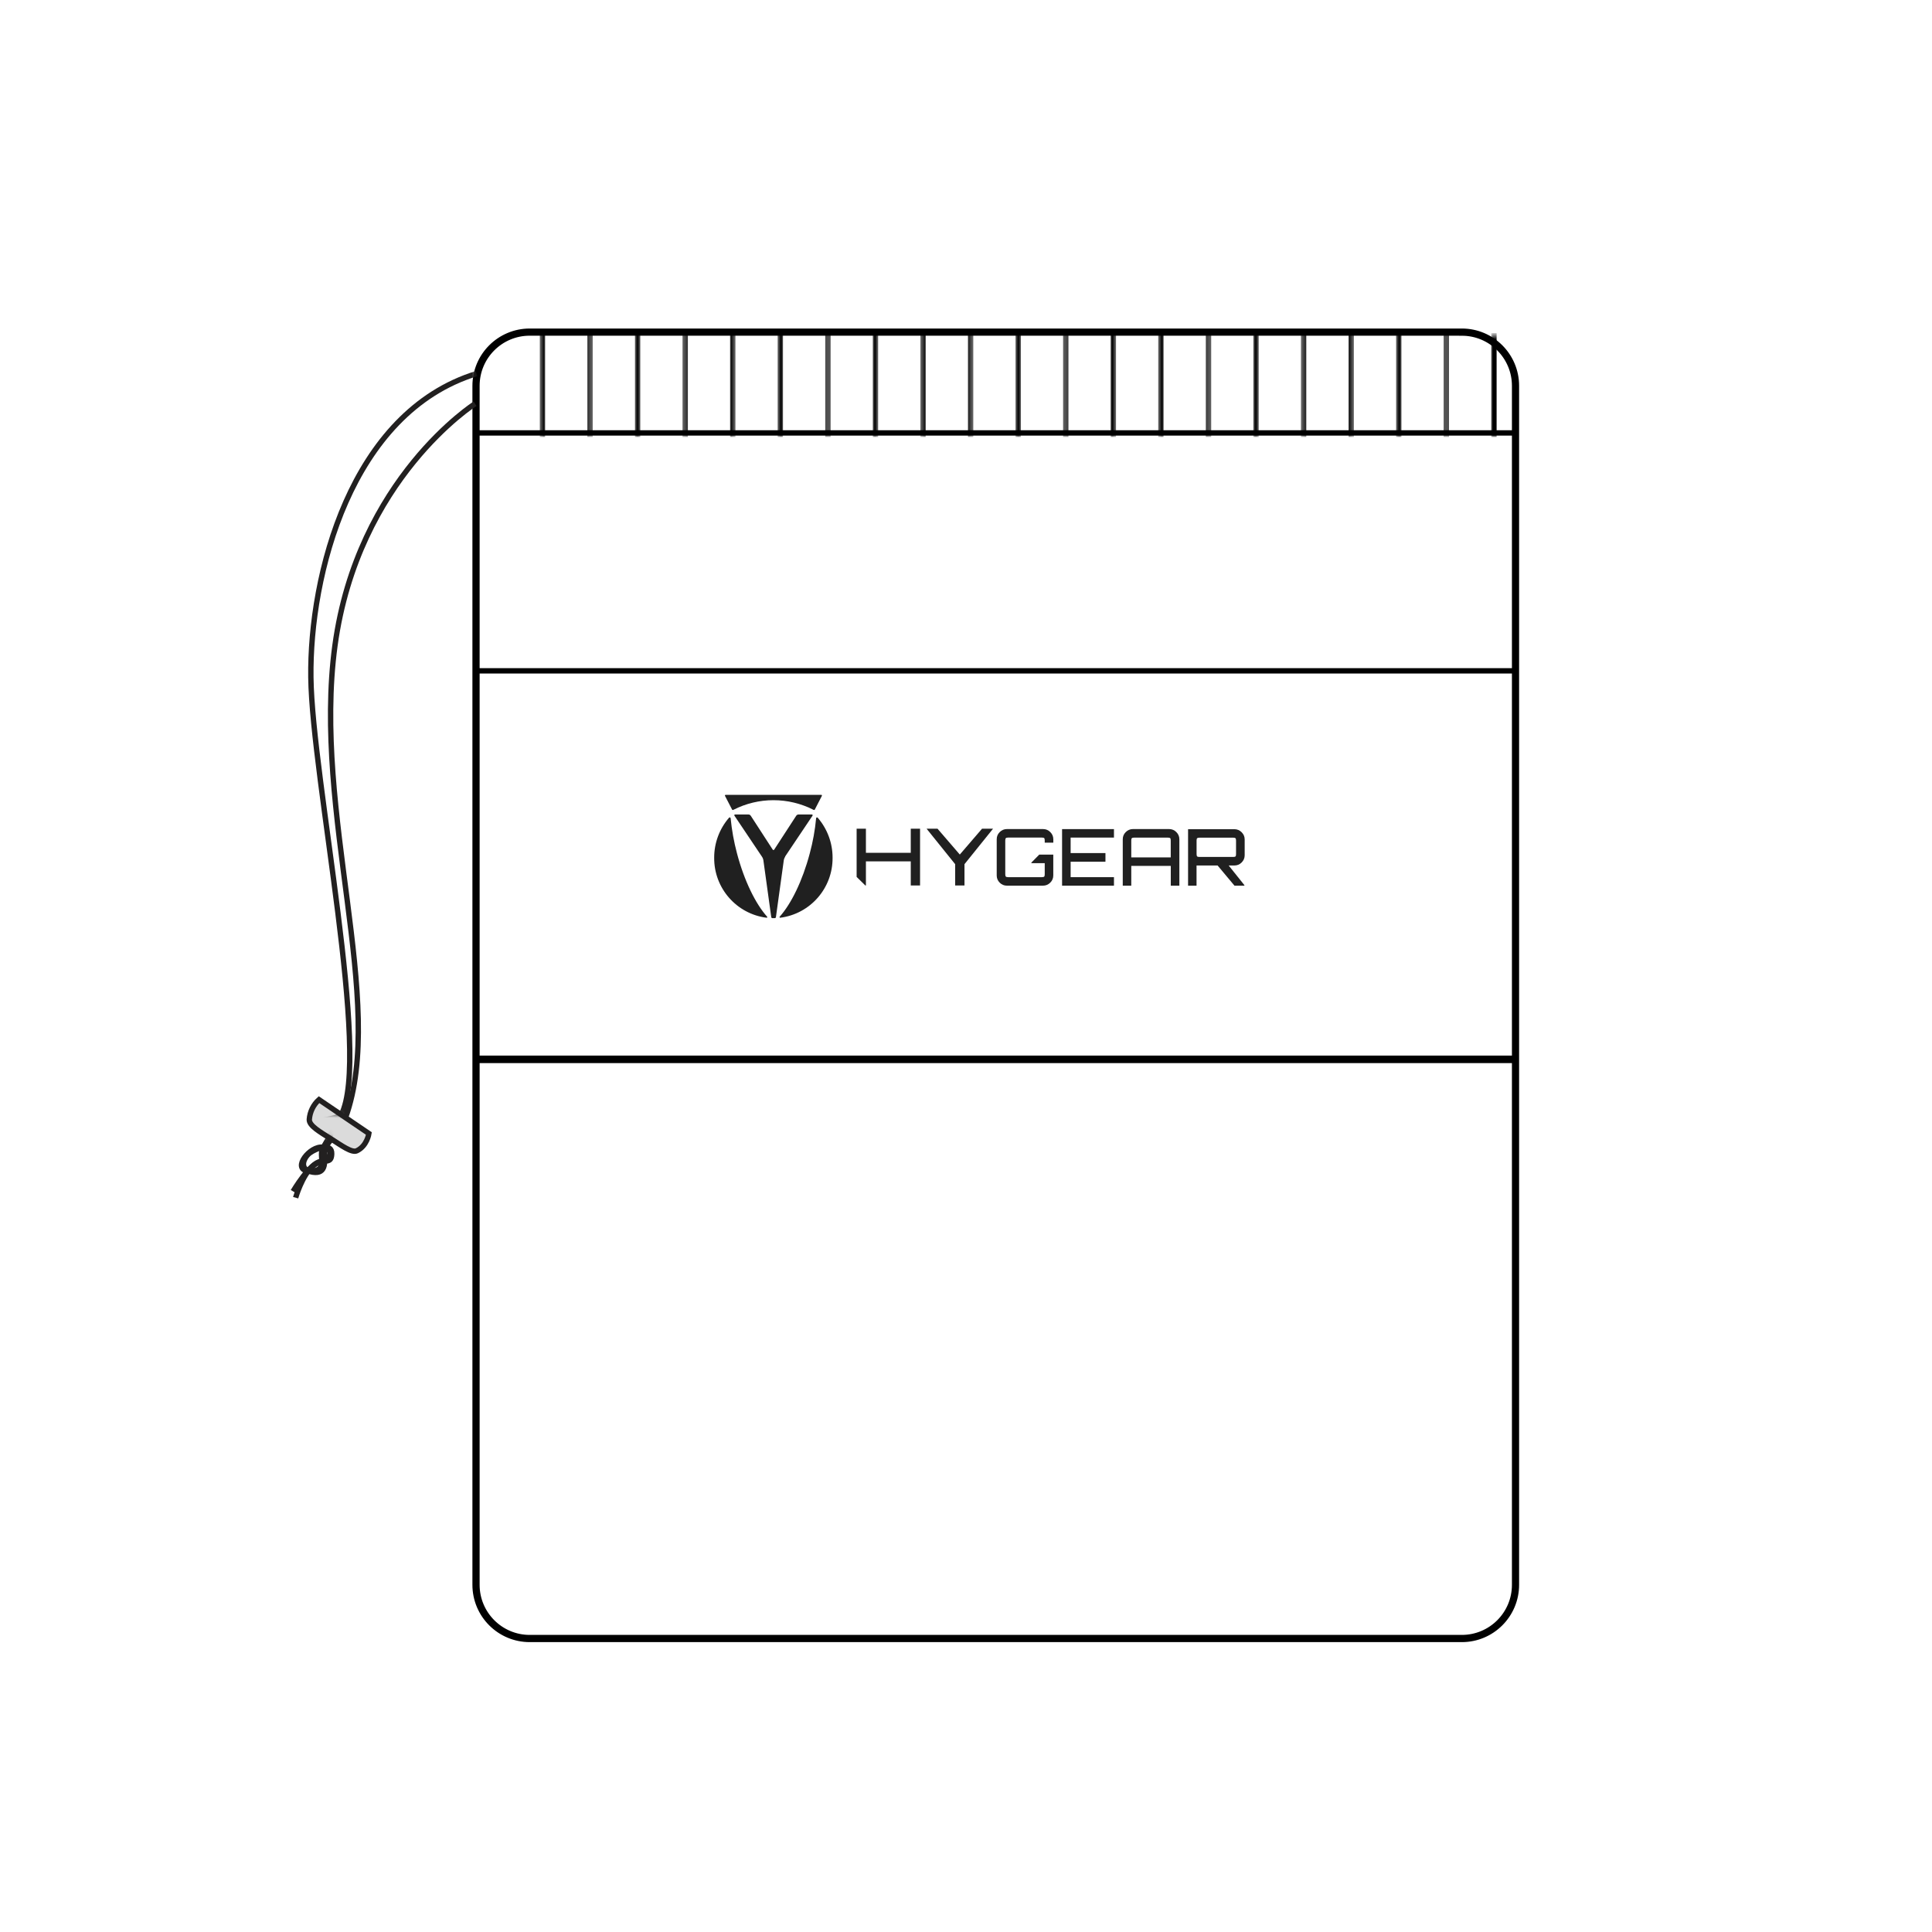 <svg xmlns="http://www.w3.org/2000/svg" fill="none" viewBox="0 0 350 350" height="350" width="350">
<mask height="350" width="350" y="0" x="0" maskUnits="userSpaceOnUse" style="mask-type:alpha" id="mask0_50_2347">
<rect fill="#D9D9D9" height="350" width="350"></rect>
</mask>
<g mask="url(#mask0_50_2347)">
<path fill="#202020" d="M138.869 166.257C133.41 165.557 129.337 160.888 129.381 155.384C129.374 152.726 130.327 150.149 132.077 148.131C132.122 148.079 132.189 148.064 132.248 148.086C132.308 148.109 132.353 148.161 132.36 148.22C132.569 150.372 132.956 152.51 133.514 154.603C134.833 159.585 136.888 163.748 138.973 166.071C139.003 166.108 139.01 166.153 138.988 166.198C138.973 166.235 138.929 166.265 138.884 166.257H138.869ZM141.341 166.257C146.8 165.557 150.874 160.888 150.829 155.384C150.837 152.726 149.876 150.149 148.133 148.131C148.089 148.079 148.022 148.064 147.962 148.086C147.895 148.101 147.85 148.161 147.85 148.22C147.649 150.372 147.262 152.51 146.696 154.603C145.378 159.585 143.322 163.748 141.245 166.071C141.215 166.108 141.207 166.153 141.23 166.198C141.245 166.242 141.289 166.265 141.341 166.257ZM148.789 143.99H131.429C131.429 143.99 131.362 144.02 131.347 144.05C131.325 144.095 131.318 144.147 131.347 144.191L132.621 146.656C132.643 146.694 132.68 146.723 132.718 146.731C132.762 146.746 132.807 146.746 132.844 146.716C137.409 144.377 142.823 144.377 147.389 146.716C147.426 146.738 147.471 146.746 147.515 146.731C147.56 146.723 147.59 146.694 147.612 146.656L148.885 144.191C148.908 144.147 148.908 144.095 148.885 144.05C148.871 144.02 148.841 143.998 148.811 143.99H148.789ZM142.22 155.183L147.202 147.759C147.225 147.714 147.225 147.662 147.202 147.617C147.18 147.58 147.135 147.55 147.091 147.55H144.678C144.492 147.55 144.328 147.639 144.231 147.796L140.254 153.917C140.224 153.962 140.172 153.992 140.12 153.992C140.068 153.992 140.016 153.962 139.986 153.917L136.017 147.796C135.92 147.639 135.749 147.543 135.57 147.55H133.157C133.105 147.55 133.06 147.572 133.045 147.617C133.015 147.662 133.015 147.714 133.045 147.759L138.027 155.183C138.176 155.399 138.273 155.653 138.303 155.913L139.718 166.138C139.733 166.25 139.822 166.332 139.926 166.332H140.358C140.463 166.332 140.552 166.25 140.567 166.138L141.982 155.913C142.012 155.653 142.109 155.399 142.257 155.183"></path>
<path fill="#202020" d="M164.994 150.126H166.677V160.411H164.994V156.046H156.869V160.411H156.764L155.186 158.862V150.126H156.869V154.497H164.994V150.126Z"></path>
<path fill="#202020" d="M182.419 160.447C181.905 160.447 181.473 160.268 181.108 159.904C180.743 159.539 180.564 159.107 180.564 158.593V152.047C180.564 151.533 180.743 151.101 181.108 150.736C181.466 150.379 181.905 150.192 182.419 150.192H188.95C189.464 150.192 189.903 150.371 190.268 150.736C190.633 151.101 190.819 151.533 190.819 152.047V152.657H189.263V152.255C189.263 152.047 189.233 151.905 189.166 151.838C189.099 151.764 188.957 151.734 188.741 151.734H182.635C182.426 151.734 182.285 151.771 182.218 151.838C182.151 151.913 182.113 152.047 182.113 152.255V158.377C182.113 158.585 182.151 158.727 182.218 158.801C182.292 158.868 182.426 158.906 182.635 158.906H188.741C188.957 158.906 189.099 158.868 189.166 158.801C189.233 158.727 189.263 158.593 189.263 158.377V156.374H186.842V156.269L188.265 154.825H190.812V158.593C190.812 159.107 190.626 159.546 190.261 159.904C189.896 160.261 189.456 160.447 188.943 160.447H182.411H182.419Z"></path>
<path fill="#202020" d="M192.406 160.449V150.201H201.805V151.735H193.955V154.543H200.263V156.107H193.955V158.907H201.805V160.449H192.406Z"></path>
<path fill="#202020" d="M204.933 155.323H212.089V152.263C212.089 152.054 212.06 151.913 211.993 151.846C211.926 151.779 211.784 151.741 211.568 151.741H205.461C205.253 151.741 205.111 151.779 205.044 151.846C204.97 151.92 204.94 152.062 204.94 152.263V155.323H204.933ZM203.398 160.447V152.047C203.398 151.533 203.577 151.101 203.942 150.736C204.3 150.379 204.739 150.192 205.253 150.192H211.784C212.298 150.192 212.737 150.371 213.102 150.736C213.467 151.101 213.653 151.533 213.653 152.047V160.447H212.097V156.865H204.94V160.447H203.406H203.398Z"></path>
<path fill="#202020" d="M217.293 155.243H223.4C223.616 155.243 223.758 155.213 223.825 155.146C223.892 155.079 223.921 154.937 223.921 154.729V152.279C223.921 152.07 223.892 151.929 223.825 151.862C223.758 151.787 223.616 151.75 223.4 151.75H217.293C217.085 151.75 216.943 151.787 216.876 151.862C216.802 151.929 216.772 152.07 216.772 152.279V154.729C216.772 154.937 216.809 155.079 216.876 155.146C216.943 155.213 217.085 155.243 217.293 155.243ZM215.23 160.448V150.216H223.616C224.13 150.216 224.569 150.402 224.934 150.767C225.299 151.132 225.485 151.564 225.485 152.07V154.945C225.485 155.444 225.299 155.883 224.934 156.248C224.569 156.613 224.13 156.792 223.616 156.792H222.588L225.433 160.351V160.448H223.638L220.578 156.792H216.765V160.448H215.23Z"></path>
<path fill="#202020" d="M177.906 150.126H179.902L174.726 156.553V160.411H173.035V156.553L167.859 150.126H169.84L173.877 154.81L177.906 150.126Z"></path>
<path stroke-miterlimit="10" stroke-width="0.971" stroke="black" d="M86.307 78.432H274.714M264.824 60.328H95.966C90.686 60.328 86.403 64.61 86.403 69.89V287.103C86.403 292.383 90.686 296.665 95.966 296.665H264.824C270.104 296.665 274.386 292.39 274.386 287.103V69.897C274.386 64.617 270.104 60.335 264.824 60.335V60.328ZM264.824 60H95.966C90.507 60 86.068 64.431 86.068 69.89V287.103C86.068 292.569 90.499 297 95.966 297H264.824C270.29 297 274.714 292.569 274.714 287.103V69.89C274.714 64.431 270.29 60 264.824 60Z"></path>
<path stroke-miterlimit="10" stroke-width="0.971" stroke="black" d="M86.068 121.529H274.468"></path>
<path fill="black" d="M274.468 191.229H86.068V192.591H274.468V191.229Z"></path>
<mask height="20" width="2" y="60" x="261" maskUnits="userSpaceOnUse" style="mask-type:luminance" id="mask1_50_2347">
<path fill="white" d="M262.693 60H261.338V79.158H262.693V60Z"></path>
</mask>
<g mask="url(#mask1_50_2347)">
<path stroke-miterlimit="10" stroke-width="0.971" stroke="black" d="M262.016 79.158V60"></path>
</g>
<mask height="20" width="3" y="60" x="252" maskUnits="userSpaceOnUse" style="mask-type:luminance" id="mask2_50_2347">
<path fill="white" d="M254.078 60H252.723V79.158H254.078V60Z"></path>
</mask>
<g mask="url(#mask2_50_2347)">
<path stroke-miterlimit="10" stroke-width="0.971" stroke="black" d="M253.4 79.158V60"></path>
</g>
<mask height="20" width="2" y="60" x="244" maskUnits="userSpaceOnUse" style="mask-type:luminance" id="mask3_50_2347">
<path fill="white" d="M245.459 60H244.104V79.158H245.459V60Z"></path>
</mask>
<g mask="url(#mask3_50_2347)">
<path stroke-miterlimit="10" stroke-width="0.971" stroke="black" d="M244.783 79.158V60"></path>
</g>
<mask height="20" width="2" y="60" x="235" maskUnits="userSpaceOnUse" style="mask-type:luminance" id="mask4_50_2347">
<path fill="white" d="M236.851 60H235.488V79.158H236.851V60Z"></path>
</mask>
<g mask="url(#mask4_50_2347)">
<path stroke-miterlimit="10" stroke-width="0.971" stroke="black" d="M236.166 79.158V60"></path>
</g>
<mask height="20" width="3" y="60" x="226" maskUnits="userSpaceOnUse" style="mask-type:luminance" id="mask5_50_2347">
<path fill="white" d="M228.226 60H226.863V79.158H228.226V60Z"></path>
</mask>
<g mask="url(#mask5_50_2347)">
<path stroke-miterlimit="10" stroke-width="0.971" stroke="black" d="M227.543 79.158V60"></path>
</g>
<mask height="20" width="2" y="60" x="218" maskUnits="userSpaceOnUse" style="mask-type:luminance" id="mask6_50_2347">
<path fill="white" d="M219.603 60H218.248V79.158H219.603V60Z"></path>
</mask>
<g mask="url(#mask6_50_2347)">
<path stroke-miterlimit="10" stroke-width="0.971" stroke="black" d="M218.934 79.158V60"></path>
</g>
<mask height="20" width="2" y="60" x="209" maskUnits="userSpaceOnUse" style="mask-type:luminance" id="mask7_50_2347">
<path fill="white" d="M210.986 60H209.631V79.158H210.986V60Z"></path>
</mask>
<g mask="url(#mask7_50_2347)">
<path stroke-miterlimit="10" stroke-width="0.971" stroke="black" d="M210.309 79.158V60"></path>
</g>
<mask height="20" width="2" y="60" x="201" maskUnits="userSpaceOnUse" style="mask-type:luminance" id="mask8_50_2347">
<path fill="white" d="M202.371 60H201.008V79.158H202.371V60Z"></path>
</mask>
<g mask="url(#mask8_50_2347)">
<path stroke-miterlimit="10" stroke-width="0.971" stroke="black" d="M201.693 79.158V60"></path>
</g>
<mask height="20" width="2" y="60" x="192" maskUnits="userSpaceOnUse" style="mask-type:luminance" id="mask9_50_2347">
<path fill="white" d="M193.755 60H192.393V79.158H193.755V60Z"></path>
</mask>
<g mask="url(#mask9_50_2347)">
<path stroke-miterlimit="10" stroke-width="0.971" stroke="black" d="M193.076 79.158V60"></path>
</g>
<mask height="20" width="3" y="60" x="183" maskUnits="userSpaceOnUse" style="mask-type:luminance" id="mask10_50_2347">
<path fill="white" d="M185.138 60H183.775V79.158H185.138V60Z"></path>
</mask>
<g mask="url(#mask10_50_2347)">
<path stroke-miterlimit="10" stroke-width="0.971" stroke="black" d="M184.461 79.158V60"></path>
</g>
<mask height="20" width="2" y="60" x="175" maskUnits="userSpaceOnUse" style="mask-type:luminance" id="mask11_50_2347">
<path fill="white" d="M176.514 60H175.158V79.158H176.514V60Z"></path>
</mask>
<g mask="url(#mask11_50_2347)">
<path stroke-miterlimit="10" stroke-width="0.971" stroke="black" d="M175.836 79.158V60"></path>
</g>
<mask height="20" width="2" y="60" x="166" maskUnits="userSpaceOnUse" style="mask-type:luminance" id="mask12_50_2347">
<path fill="white" d="M167.898 60H166.543V79.158H167.898V60Z"></path>
</mask>
<g mask="url(#mask12_50_2347)">
<path stroke-miterlimit="10" stroke-width="0.971" stroke="black" d="M167.221 79.158V60"></path>
</g>
<mask height="20" width="3" y="60" x="157" maskUnits="userSpaceOnUse" style="mask-type:luminance" id="mask13_50_2347">
<path fill="white" d="M159.281 60H157.918V79.158H159.281V60Z"></path>
</mask>
<g mask="url(#mask13_50_2347)">
<path stroke-miterlimit="10" stroke-width="0.971" stroke="black" d="M158.602 79.158V60"></path>
</g>
<mask height="20" width="2" y="60" x="149" maskUnits="userSpaceOnUse" style="mask-type:luminance" id="mask14_50_2347">
<path fill="white" d="M150.664 60H149.301V79.158H150.664V60Z"></path>
</mask>
<g mask="url(#mask14_50_2347)">
<path stroke-miterlimit="10" stroke-width="0.971" stroke="black" d="M149.986 79.158V60"></path>
</g>
<mask height="20" width="3" y="60" x="140" maskUnits="userSpaceOnUse" style="mask-type:luminance" id="mask15_50_2347">
<path fill="white" d="M142.041 60H140.686V79.158H142.041V60Z"></path>
</mask>
<g mask="url(#mask15_50_2347)">
<path stroke-miterlimit="10" stroke-width="0.971" stroke="black" d="M141.363 79.158V60"></path>
</g>
<mask height="20" width="2" y="60" x="132" maskUnits="userSpaceOnUse" style="mask-type:luminance" id="mask16_50_2347">
<path fill="white" d="M133.426 60H132.07V79.158H133.426V60Z"></path>
</mask>
<g mask="url(#mask16_50_2347)">
<path stroke-miterlimit="10" stroke-width="0.971" stroke="black" d="M132.748 79.158V60"></path>
</g>
<mask height="20" width="2" y="60" x="123" maskUnits="userSpaceOnUse" style="mask-type:luminance" id="mask17_50_2347">
<path fill="white" d="M124.808 60H123.445V79.158H124.808V60Z"></path>
</mask>
<g mask="url(#mask17_50_2347)">
<path stroke-miterlimit="10" stroke-width="0.971" stroke="black" d="M124.131 79.158V60"></path>
</g>
<mask height="20" width="3" y="60" x="114" maskUnits="userSpaceOnUse" style="mask-type:luminance" id="mask18_50_2347">
<path fill="white" d="M116.193 60H114.83V79.158H116.193V60Z"></path>
</mask>
<g mask="url(#mask18_50_2347)">
<path stroke-miterlimit="10" stroke-width="0.971" stroke="black" d="M115.514 79.158V60"></path>
</g>
<mask height="20" width="2" y="60" x="106" maskUnits="userSpaceOnUse" style="mask-type:luminance" id="mask19_50_2347">
<path fill="white" d="M107.568 60H106.213V79.158H107.568V60Z"></path>
</mask>
<g mask="url(#mask19_50_2347)">
<path stroke-miterlimit="10" stroke-width="0.971" stroke="black" d="M106.891 79.158V60"></path>
</g>
<mask height="20" width="2" y="60" x="97" maskUnits="userSpaceOnUse" style="mask-type:luminance" id="mask20_50_2347">
<path fill="white" d="M98.951 60H97.596V79.158H98.951V60Z"></path>
</mask>
<g mask="url(#mask20_50_2347)">
<path stroke-miterlimit="10" stroke-width="0.971" stroke="black" d="M98.275 79.158V60"></path>
</g>
<mask height="20" width="9" y="60" x="269" maskUnits="userSpaceOnUse" style="mask-type:luminance" id="mask21_50_2347">
<path fill="white" d="M277.728 60.665H269.961V79.157H277.728V60.665Z"></path>
</mask>
<g mask="url(#mask21_50_2347)">
<path stroke-miterlimit="10" stroke-width="0.971" stroke="black" d="M270.639 79.157V60.356"></path>
</g>
<path fill="#DBDBDB" d="M57.791 199.212C56.77 200.128 56.137 201.416 56.033 202.787C55.966 203.933 57.939 205.036 60.121 206.413C61.834 207.501 63.733 208.901 64.642 208.476C66.504 207.597 66.831 205.348 66.831 205.348L57.791 199.212Z"></path>
<path stroke-miterlimit="10" stroke-width="0.971" stroke="#222020" d="M57.791 199.212C56.77 200.128 56.137 201.416 56.033 202.787C55.966 203.933 57.939 205.036 60.121 206.413C61.834 207.501 63.733 208.901 64.642 208.476C66.504 207.597 66.831 205.348 66.831 205.348L57.791 199.212Z"></path>
<path stroke-width="0.971" stroke="#222020" d="M60.092 206.368C60.092 206.368 58.774 207.619 58.774 208.863C58.774 210.107 59.288 212.788 56.644 212.348C54 211.909 55.028 209.675 56.13 208.863C57.232 208.059 60.166 206.882 60.092 209.042C60.017 211.202 58.587 209.593 56.644 211.283C54.7 212.967 53.56 216.973 53.56 216.973M86.06 73.138C86.06 73.138 64.791 86.669 60.68 116.95C56.577 147.223 70.123 181.651 62.587 202.511"></path>
<mask height="17" width="15" y="204" x="48" maskUnits="userSpaceOnUse" style="mask-type:luminance" id="mask22_50_2347">
<path fill="white" d="M48.928 211.104V220.473H57.79L62.817 208.193L56.799 204.156L48.928 211.104Z"></path>
</mask>
<g mask="url(#mask22_50_2347)">
<path stroke-width="0.971" stroke="#222020" d="M109.771 68.922C84.629 68.922 81.866 105.391 78.902 147.743C77.368 169.608 67.307 191.466 61.796 201.996C61.125 203.292 59.77 205.749 59.621 206.025C59.07 207.001 58.631 207.73 58.511 207.931C57.618 209.391 59.599 212.132 56.195 212.154C52.792 212.184 55.6 208.028 58.057 207.82C60.515 207.611 60.09 210.262 58.147 210.404C56.203 210.538 53.09 215.826 53.09 215.826"></path>
</g>
<mask height="139" width="62" y="66" x="25" maskUnits="userSpaceOnUse" style="mask-type:luminance" id="mask23_50_2347">
<path fill="white" d="M25 125.871L35.59 200.499L61.625 201.907L65.237 204.342L75.321 148.786L80.631 95.24L86.38 75.818V66.613L66.92 66.278L25 125.871Z"></path>
</mask>
<g mask="url(#mask23_50_2347)">
<path stroke-width="0.971" stroke="#222020" d="M86.335 67.679C63.458 74.746 56.085 104.289 56.316 122.706C56.547 141.131 67.308 191.466 61.797 201.997C61.119 203.292 35.836 205.75 35.68 206.026C35.136 207.001 34.689 207.738 34.57 207.932C33.684 209.392 35.657 212.132 32.254 212.155C28.851 212.177 31.658 208.029 34.116 207.82C36.581 207.612 36.149 210.263 34.205 210.397C32.261 210.531 29.148 215.819 29.148 215.819"></path>
</g>
</g>
</svg>